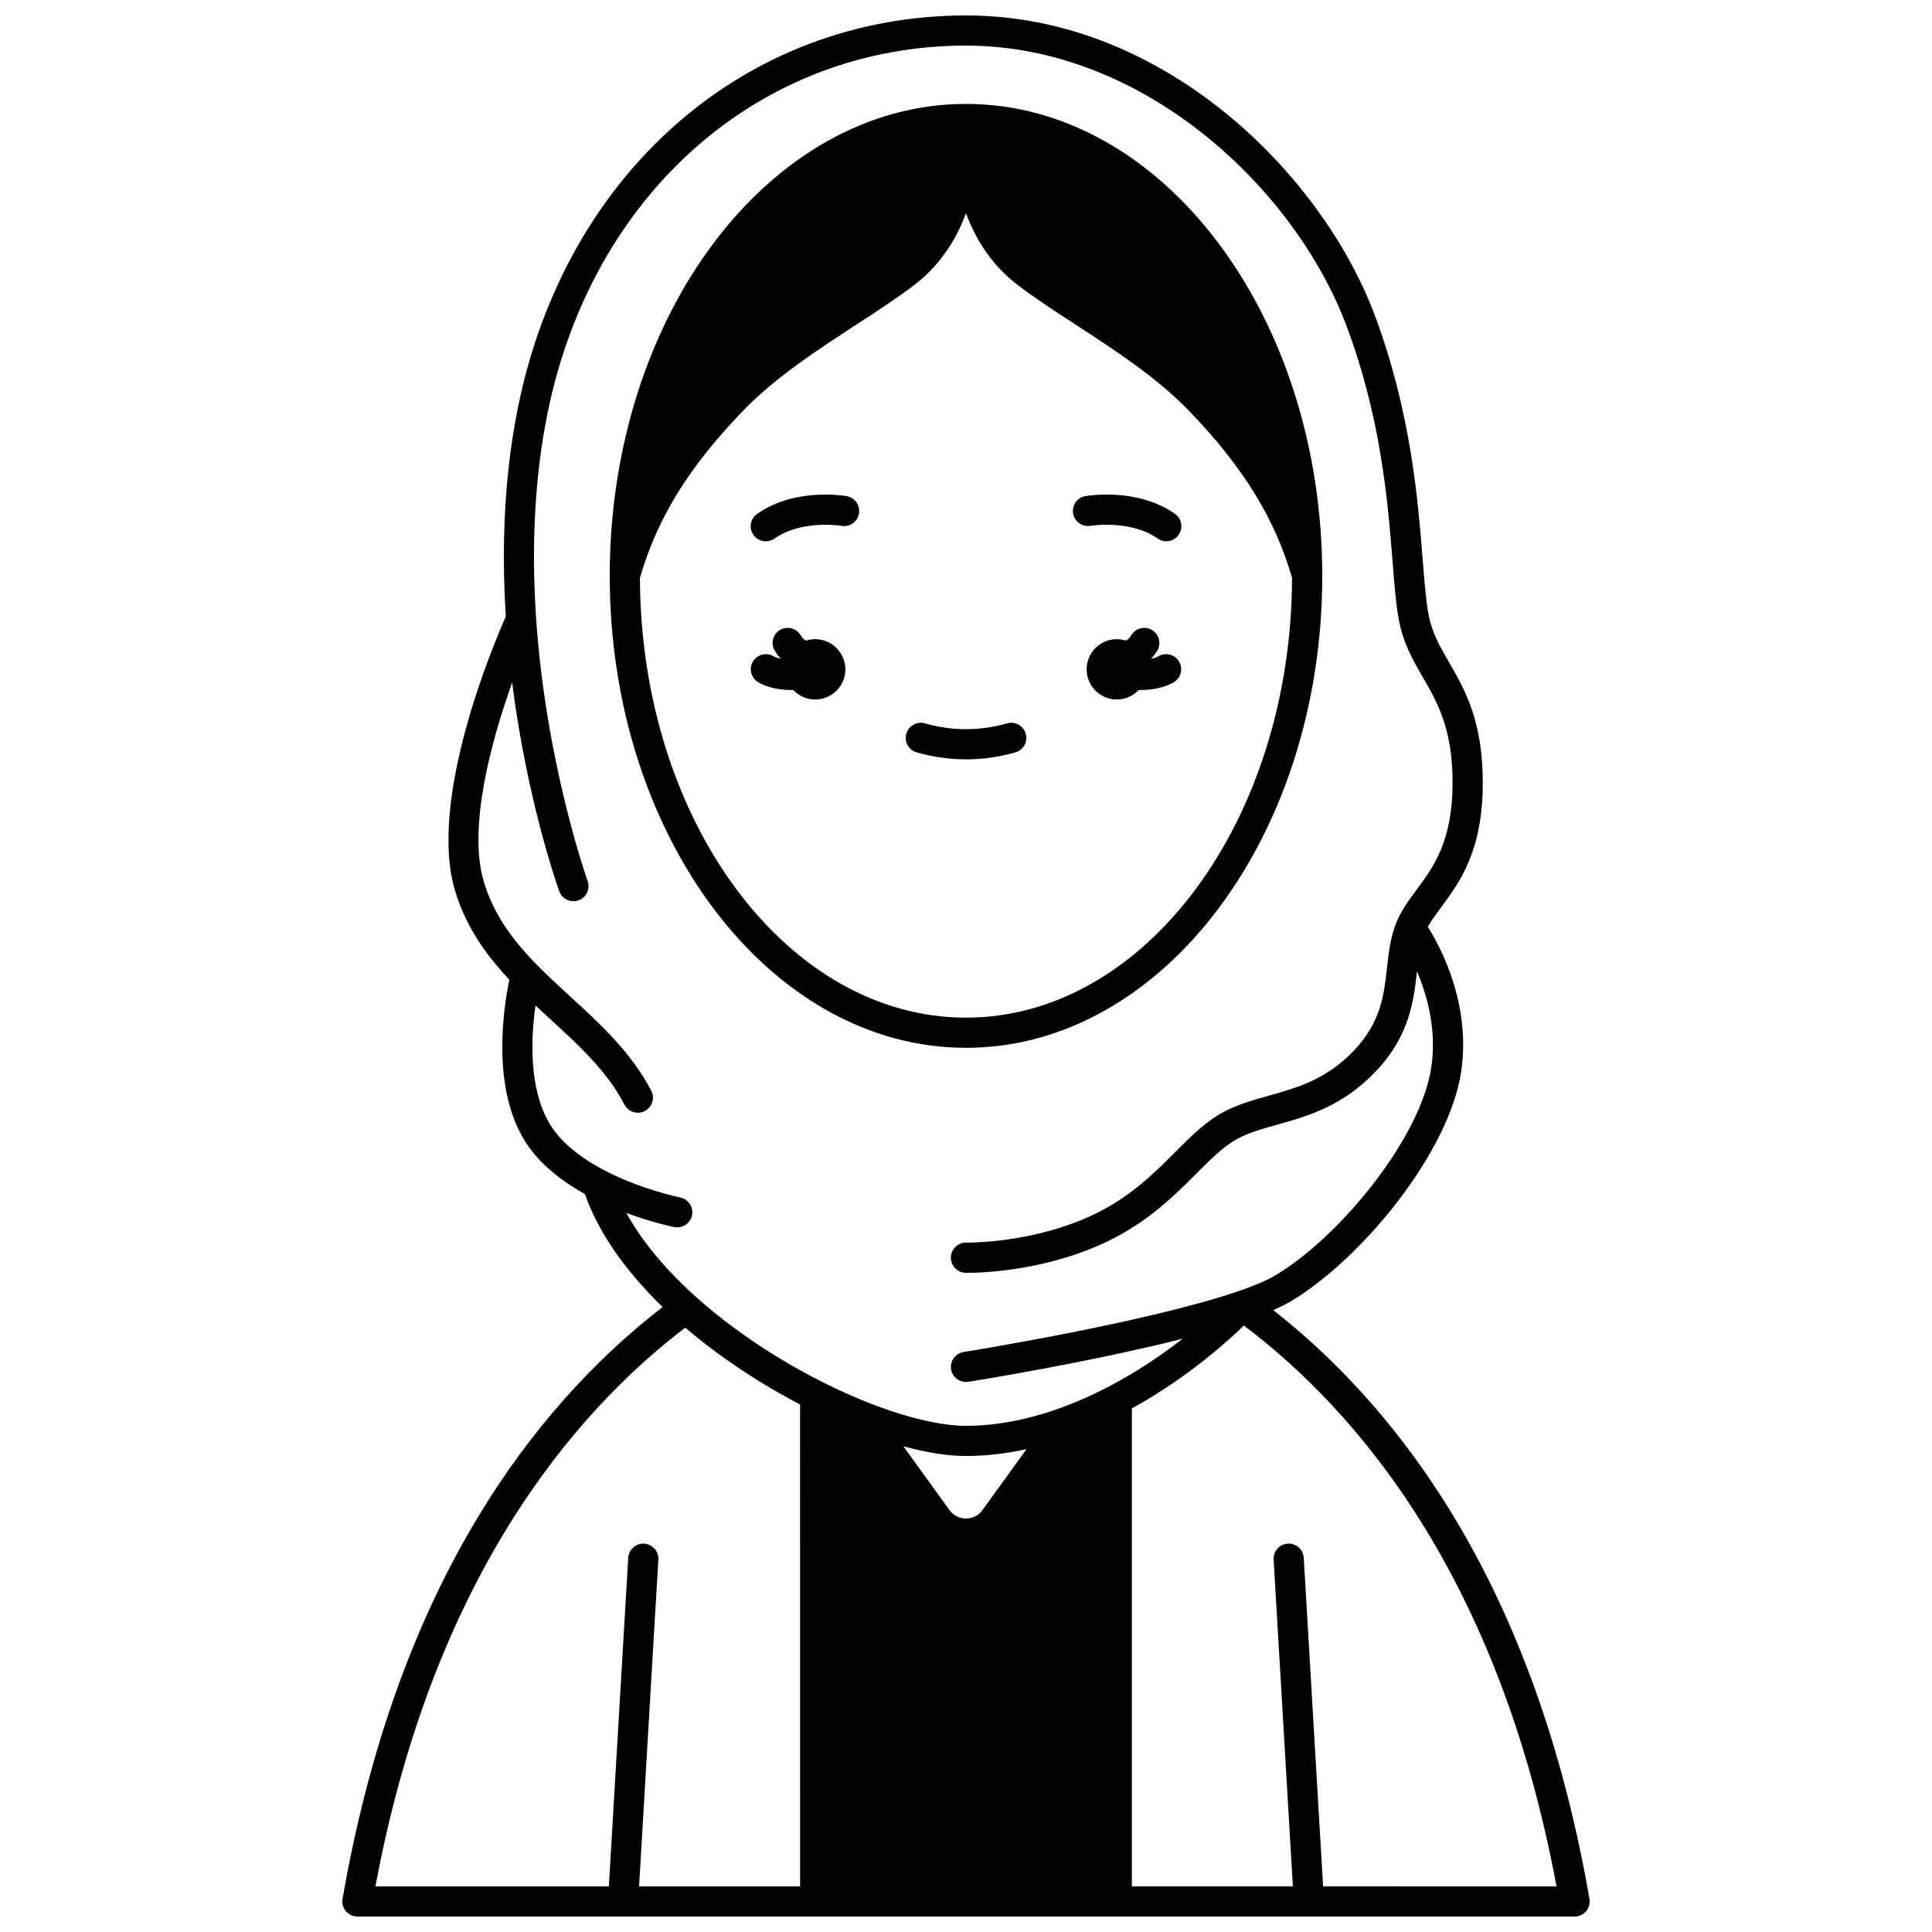<?xml version="1.0" encoding="UTF-8"?>
<!-- Uploaded to: ICON Repo, www.svgrepo.com, Generator: ICON Repo Mixer Tools -->
<svg width="800px" height="800px" version="1.1" viewBox="144 144 512 512" xmlns="http://www.w3.org/2000/svg">
 <defs>
  <clipPath id="a">
   <path d="m234 148.09h332v503.81h-332z"/>
  </clipPath>
 </defs>
 <path d="m360.03 313.39c-0.844 0-1.652 0.137-2.414 0.379-0.273-0.148-0.535-0.324-0.766-0.547-0.238-0.234-0.465-0.527-0.664-0.867-1.121-1.898-3.57-2.531-5.473-1.41-1.902 1.121-2.531 3.574-1.41 5.473 0.469 0.797 1.027 1.508 1.645 2.164-0.797-0.168-1.488-0.391-1.934-0.656-1.895-1.129-4.352-0.508-5.477 1.391-1.129 1.895-0.508 4.348 1.391 5.477 2.25 1.34 4.988 1.82 6.898 1.988 0.34 0.027 1.047 0.078 1.969 0.078 0.133 0 0.285-0.008 0.426-0.008 1.457 1.551 3.519 2.523 5.816 2.523 4.418 0 7.992-3.578 7.992-7.992-0.008-4.414-3.582-7.992-8-7.992z"/>
 <path d="m455.38 280.18c-9.98-7.031-23.191-4.805-23.75-4.707-2.176 0.383-3.625 2.457-3.242 4.629 0.383 2.176 2.453 3.621 4.629 3.242 0.102-0.02 10.586-1.688 17.758 3.367 0.699 0.492 1.504 0.73 2.301 0.73 1.258 0 2.492-0.59 3.269-1.695 1.27-1.801 0.836-4.293-0.965-5.566z"/>
 <path d="m368.39 275.48c-0.559-0.098-13.773-2.328-23.75 4.707-1.805 1.273-2.234 3.766-0.965 5.57 0.777 1.105 2.016 1.695 3.269 1.695 0.797 0 1.602-0.238 2.301-0.73 7.195-5.074 17.59-3.394 17.766-3.367 2.164 0.379 4.238-1.074 4.621-3.246 0.383-2.172-1.07-4.242-3.242-4.629z"/>
 <path d="m410.9 335.7c-7.184 2.051-14.602 2.051-21.785 0-2.125-0.605-4.336 0.625-4.941 2.746-0.605 2.121 0.625 4.336 2.746 4.941 4.305 1.23 8.711 1.852 13.086 1.852 4.379 0 8.781-0.625 13.086-1.852 2.125-0.605 3.352-2.816 2.746-4.941-0.602-2.125-2.82-3.356-4.938-2.746z"/>
 <g clip-path="url(#a)">
  <path d="m565.22 647.22c-6.848-39.535-19.227-74.086-36.793-102.69-12.961-21.102-28.758-39.008-47-53.344 1.766-0.77 3.297-1.531 4.559-2.277 18.781-11.113 42.125-39.562 45.254-61.004 2.609-17.883-5.481-32.934-8.855-38.289 0.938-1.668 2.156-3.316 3.512-5.148 4.926-6.644 11.051-14.914 11.051-33.008 0-16.484-4.75-24.703-8.945-31.957-2.133-3.688-3.977-6.875-5.027-10.879-0.934-3.543-1.379-9.152-1.941-16.258-1.234-15.57-3.098-39.102-12.656-64.691-7.328-19.641-21.738-39.211-39.535-53.684-14.531-11.812-38.266-25.898-68.836-25.898-58.477 0-106.2 41.742-118.74 103.87-3.41 16.859-4.488 35.5-3.219 55.414-3.082 6.93-20.887 48.707-13.367 72.996 3.168 10.227 9.09 17.719 14.309 23.258-1.441 6.832-4.836 27.742 3.793 42.23 3.289 5.531 8.742 10.426 16.223 14.57 3.457 9.914 10.512 20.164 20.59 29.938-18.883 14.621-35.164 33.051-48.441 54.848-17.344 28.465-29.582 62.789-36.375 102.01-0.199 1.16 0.121 2.352 0.879 3.258 0.758 0.895 1.875 1.414 3.059 1.414h322.57c1.18 0 2.297-0.52 3.059-1.422 0.758-0.902 1.078-2.094 0.879-3.258zm-255.23-181.78c6.938 2.582 12.391 3.684 12.711 3.75 0.262 0.051 0.523 0.078 0.781 0.078 1.867 0 3.535-1.316 3.914-3.219 0.43-2.164-0.977-4.266-3.137-4.699-0.102-0.02-10.316-2.102-20.047-7.176-0.027-0.016-0.047-0.035-0.074-0.047-6.891-3.606-11.766-7.762-14.496-12.352-5.633-9.461-4.887-23.102-3.727-31.309 1.281 1.199 2.566 2.383 3.836 3.543 7.758 7.109 15.09 13.824 19.742 22.73 0.715 1.363 2.106 2.144 3.547 2.144 0.625 0 1.258-0.145 1.848-0.457 1.957-1.023 2.715-3.438 1.691-5.391-5.301-10.148-13.5-17.656-21.426-24.922-2.996-2.746-6.098-5.586-8.938-8.488-4.914-5.019-10.934-12.016-13.906-21.617-4.523-14.605 1.98-37.895 7.41-53.121 4.004 31.457 12.09 54.191 12.488 55.301 0.746 2.078 3.035 3.152 5.113 2.406 2.078-0.75 3.152-3.039 2.406-5.113-0.109-0.309-11.047-31.07-13.652-69.625-1.324-19.582-0.309-37.852 3.016-54.301 11.781-58.305 56.352-97.473 110.91-97.473 47.5 0 87.426 38.324 100.88 74.387 9.168 24.543 10.906 46.496 12.176 62.527 0.594 7.504 1.062 13.434 2.184 17.664 1.324 5.039 3.617 9.008 5.836 12.844 3.871 6.695 7.871 13.613 7.871 27.953 0 15.453-5.035 22.25-9.48 28.246-2.078 2.801-4.035 5.449-5.383 8.691-1.609 3.883-2.066 8.027-2.508 12.031-0.781 7.082-1.586 14.406-8.703 21.91-7.32 7.734-15.07 9.906-22.562 12.008-4.219 1.184-8.203 2.301-11.996 4.312-4.754 2.519-8.734 6.504-12.949 10.727-5.512 5.519-11.762 11.773-21.254 16.352-16.281 7.848-33.855 7.562-34.027 7.566-2.195-0.078-4.031 1.695-4.086 3.902-0.051 2.207 1.695 4.039 3.902 4.09 0.07 0.004 0.285 0.008 0.633 0.008 3.523 0 20.59-0.434 37.047-8.363 10.719-5.168 17.773-12.23 23.441-17.902 3.941-3.949 7.348-7.356 11.039-9.312 3.035-1.613 6.617-2.617 10.41-3.68 8.141-2.281 17.371-4.871 26.207-14.207 8.918-9.406 9.996-18.828 10.832-26.414 2.711 6.348 5.258 15.426 3.812 25.328-2.769 18.969-24.535 45.293-41.414 55.277-2.211 1.309-5.547 2.727-9.926 4.215-24.395 8.332-72.137 15.977-72.613 16.051-2.18 0.348-3.664 2.394-3.32 4.574 0.312 1.969 2.012 3.371 3.941 3.371 0.207 0 0.418-0.016 0.633-0.051 1.586-0.25 31.91-5.106 56.801-11.418-6.168 4.809-12.742 9.09-19.32 12.543-4.453 2.344-8.961 4.332-13.395 5.922-8.578 3.066-16.895 4.621-24.711 4.621-6.602 0-15.715-2.148-25.66-6.051-4.184-1.637-8.387-3.523-12.512-5.613-8.035-4.043-16.051-8.957-23.184-14.215-3.59-2.648-7.016-5.43-10.184-8.262-8.148-7.305-14.398-14.871-18.473-22.277zm94.379 78.75c-1.023 1.418-2.621 2.234-4.375 2.234s-3.348-0.812-4.375-2.234l-12.227-16.918c6.207 1.699 11.832 2.582 16.602 2.582 5.195 0 10.566-0.621 16.047-1.82zm-78.773-48.355c2.644 2.254 5.422 4.461 8.301 6.582 6.941 5.117 14.387 9.746 22.133 13.785l0.004 127.71h-42.672l5.106-86.602c0.129-2.203-1.551-4.094-3.754-4.227-2.207-0.133-4.094 1.551-4.227 3.754l-5.133 87.074h-61.863c15.227-81.629 52.367-125.38 82.105-148.07zm169.04 148.07-5.133-87.074c-0.129-2.203-2.019-3.891-4.227-3.754-2.203 0.129-3.883 2.019-3.754 4.227l5.106 86.602h-42.672v-126.66c10.492-5.777 20.863-13.453 29.688-21.969 30.062 22.688 67.539 66.531 82.855 148.64z"/>
 </g>
 <path d="m450.98 317.93c-0.449 0.266-1.137 0.488-1.934 0.656 0.609-0.648 1.172-1.363 1.645-2.164 1.121-1.902 0.492-4.352-1.41-5.473s-4.352-0.492-5.473 1.41c-0.199 0.34-0.422 0.629-0.645 0.844-0.238 0.23-0.508 0.41-0.789 0.562-0.762-0.242-1.57-0.375-2.41-0.375-4.418 0-7.992 3.578-7.992 7.992 0 4.418 3.578 7.992 7.992 7.992 2.293 0 4.356-0.973 5.816-2.523 0.141 0.004 0.293 0.008 0.426 0.008 0.922 0 1.633-0.051 1.973-0.078 1.902-0.164 4.641-0.645 6.894-1.988 1.895-1.129 2.519-3.582 1.391-5.477-1.137-1.895-3.59-2.512-5.484-1.387z"/>
 <path d="m400 421.68c52.059 0 94.41-56.109 94.41-125.07 0-68.969-42.352-125.07-94.41-125.07s-94.414 56.109-94.414 125.07c0 68.969 42.352 125.07 94.414 125.07zm0-7.992c-47.512 0-86.188-52.219-86.414-116.52 4.496-15.656 12.871-29.281 27.117-44.098 8.637-8.996 20.098-16.449 30.207-23.023 5.594-3.637 10.875-7.07 15.441-10.566 6.16-4.723 10.703-11.07 13.645-18.953 2.941 7.883 7.488 14.23 13.648 18.957 4.566 3.492 9.848 6.93 15.441 10.562 10.109 6.574 21.57 14.023 30.211 23.023 14.242 14.812 22.617 28.438 27.113 44.094-0.223 64.305-38.898 116.52-86.41 116.52z"/>
</svg>
